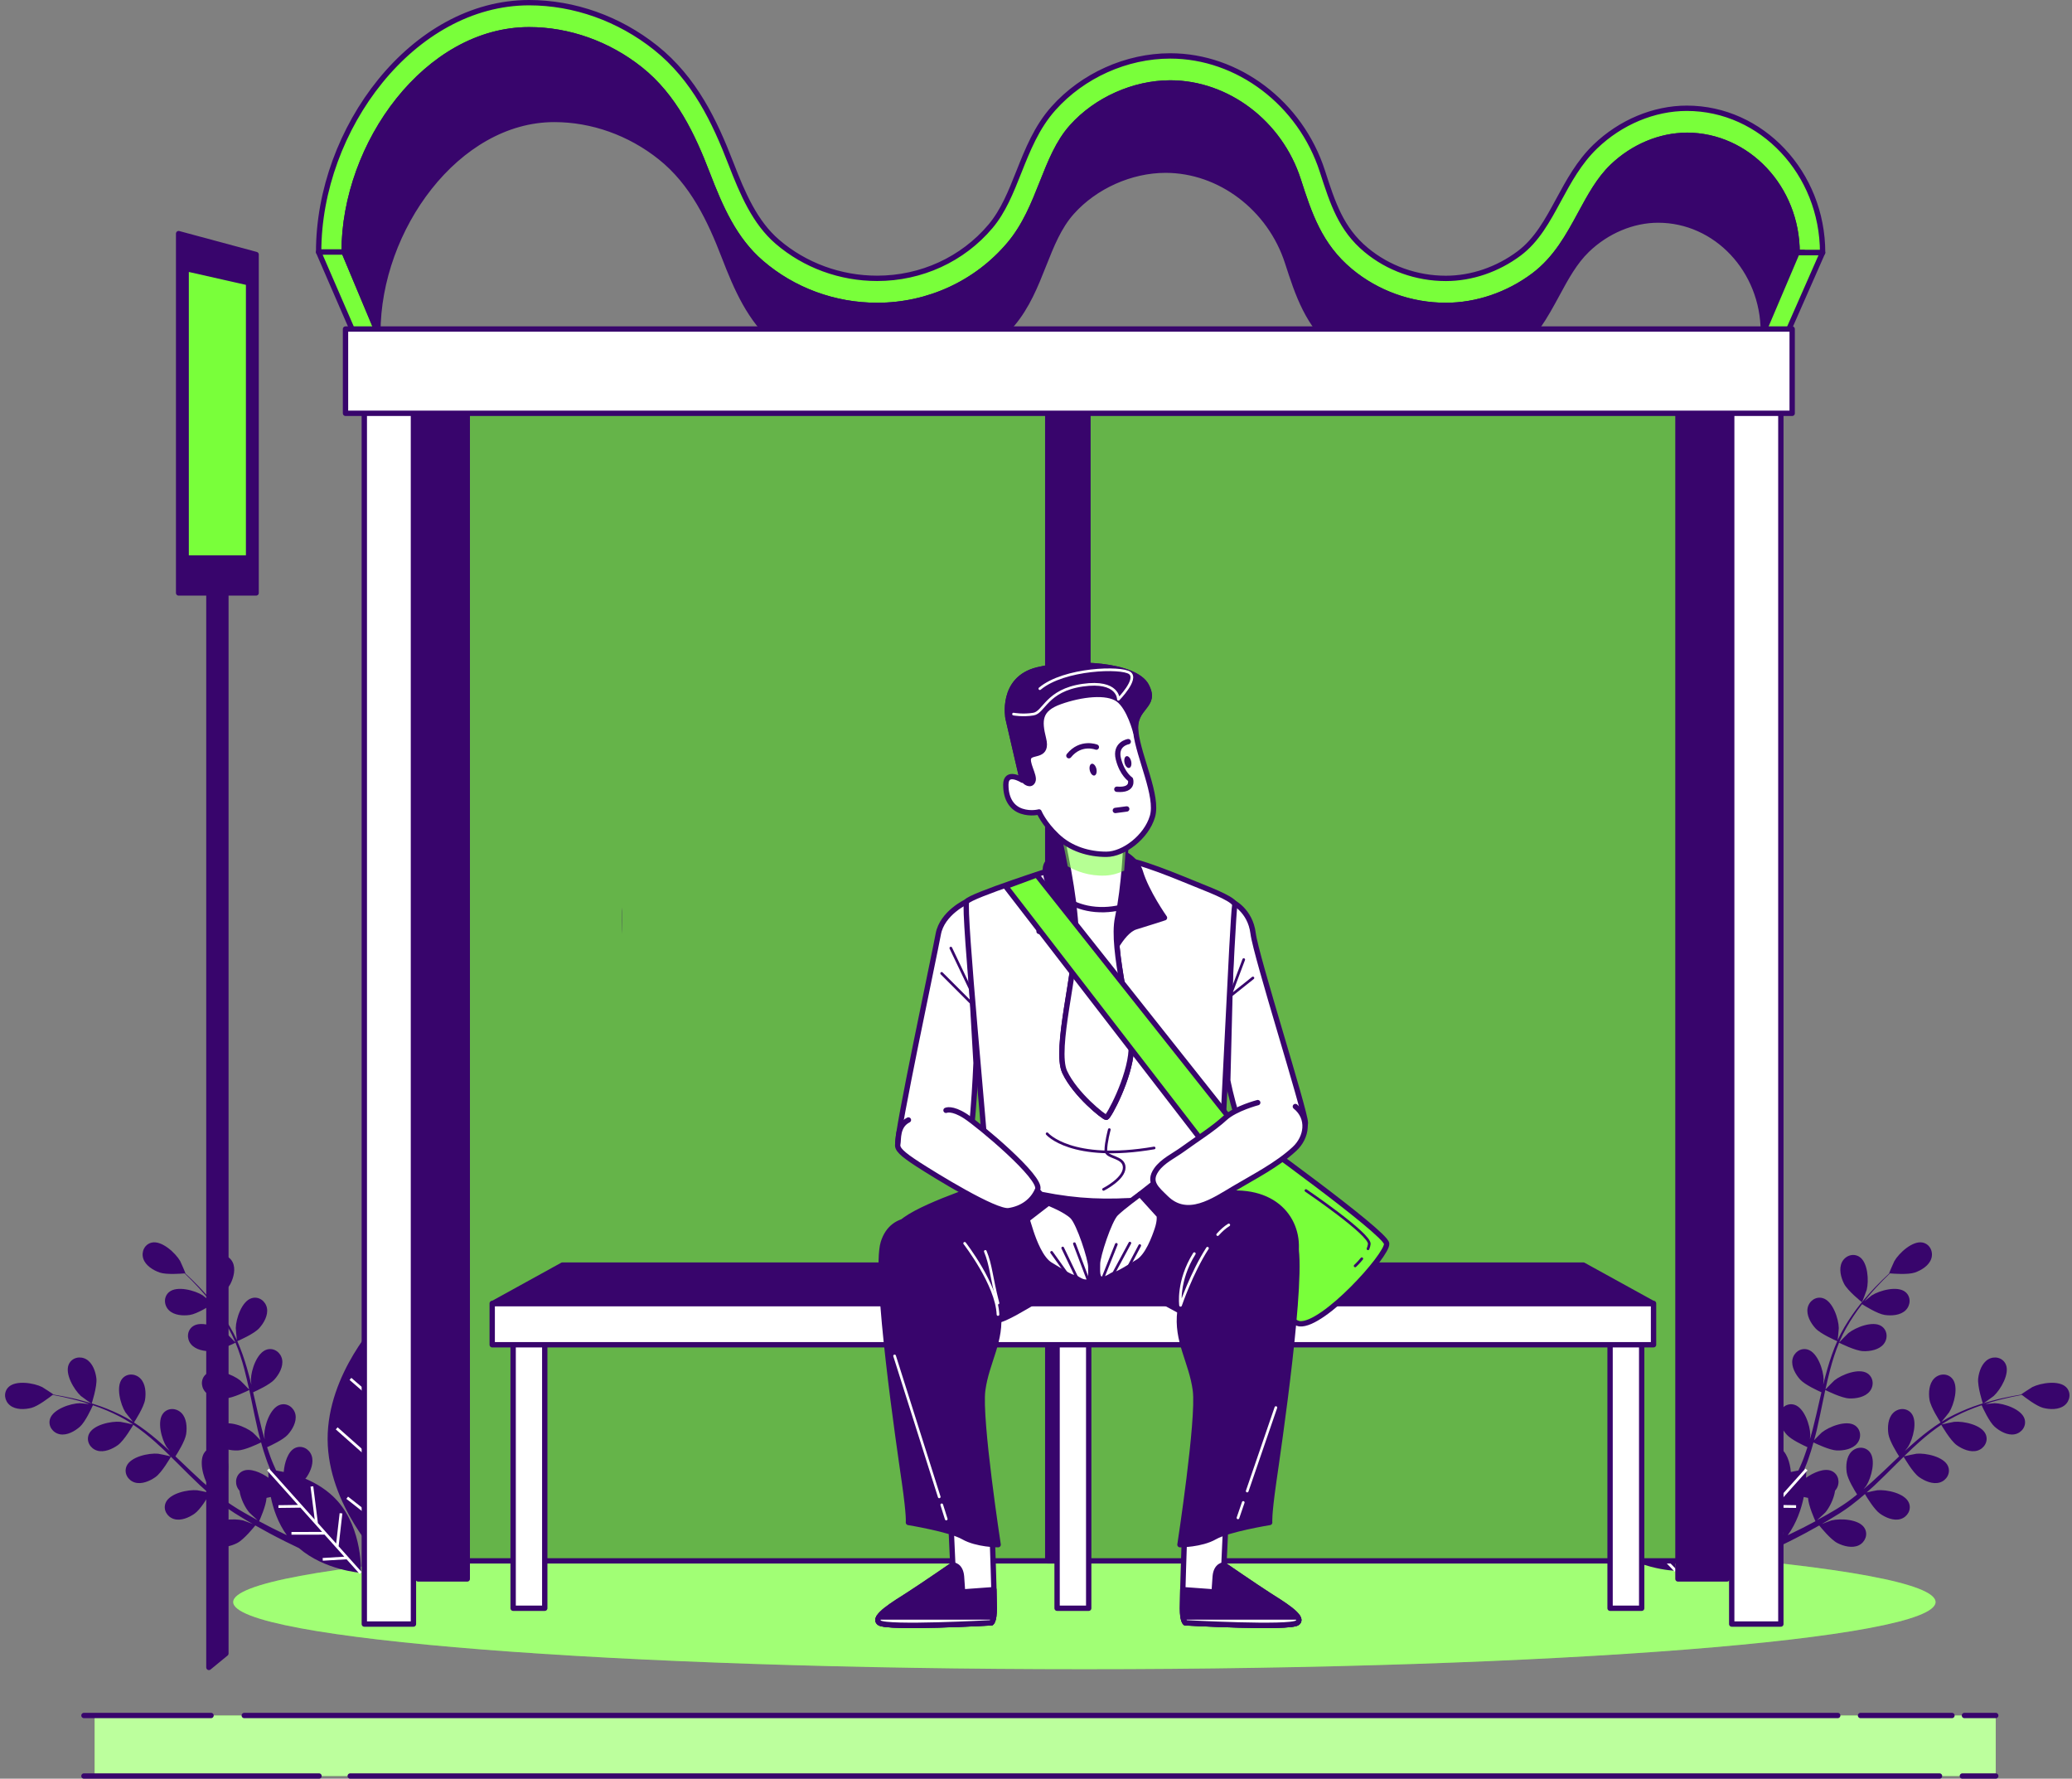 <svg width="388" height="333" viewBox="0 0 388 333" fill="none" xmlns="http://www.w3.org/2000/svg">
<rect x="0" y="0" width="388" height="333" fill="#808080" stroke="none"/>
<g clip-path="url(#clip0_711_1925)">
<path d="M203.06 312.5C291.089 312.5 362.45 306.872 362.45 299.93C362.45 292.988 291.089 287.36 203.06 287.36C115.032 287.36 43.67 292.988 43.67 299.93C43.67 306.872 115.032 312.5 203.06 312.5Z" fill="#79FF3A"/>
<path opacity="0.3" d="M203.06 312.5C291.089 312.5 362.45 306.872 362.45 299.93C362.45 292.988 291.089 287.36 203.06 287.36C115.032 287.36 43.67 292.988 43.67 299.93C43.67 306.872 115.032 312.5 203.06 312.5Z" fill="white"/>
<path d="M373.72 321.17H17.72V332.5H373.72V321.17Z" fill="#79FF3A"/>
<path opacity="0.5" d="M373.72 321.17H17.72V332.5H373.72V321.17Z" fill="white"/>
<path d="M39.82 243.79C39.82 243.79 42.49 241.68 43.17 240.33C43.75 239.18 44.17 237.55 43.57 236.32C42.98 235.12 41.51 234.54 40.32 235.28C38.68 236.3 38.5 239.79 38.92 241.47C38.96 241.61 39.78 243.82 39.81 243.79H39.82Z" fill="#38056C"/>
<path d="M15.14 261.35C15.25 261.45 17.15 262.83 17.16 262.8C17.16 262.8 18.22 259.57 18.05 258.06C17.9 256.78 17.35 255.19 16.17 254.49C15.02 253.81 13.47 254.14 12.89 255.41C12.08 257.17 13.86 260.17 15.13 261.34L15.14 261.35Z" fill="#38056C"/>
<path d="M71.07 246.98C71.07 246.98 61.3 257.07 61.35 269.46C61.4 281.85 71.26 291.85 71.26 291.85C71.26 291.85 81.03 281.76 80.98 269.37C80.93 256.98 71.07 246.98 71.07 246.98Z" fill="#38056C"/>
<path d="M57.14 276.88C57.28 276.73 57.4 276.58 57.49 276.44C58.2 275.36 58.81 273.79 58.35 272.5C57.9 271.24 56.51 270.5 55.25 271.09C53.92 271.72 53.27 273.84 53.13 275.58C52.6 275.46 52.12 275.37 51.71 275.3C51.54 274.91 51.36 274.51 51.18 274.11C50.99 273.7 50.85 273.28 50.68 272.86C50.45 272.24 50.24 271.59 50.02 270.94C50.79 270.59 53.04 269.54 53.88 268.61C54.75 267.65 55.58 266.19 55.33 264.85C55.08 263.54 53.81 262.59 52.47 262.99C50.61 263.54 49.52 266.86 49.49 268.59C49.49 268.65 49.52 269.01 49.56 269.45C49.37 268.81 49.18 268.17 49.02 267.52C48.54 265.66 48.11 263.76 47.68 261.85C47.59 261.45 47.49 261.06 47.4 260.66C48.05 260.37 50.5 259.25 51.38 258.28C52.25 257.32 53.08 255.86 52.83 254.52C52.58 253.21 51.31 252.26 49.97 252.66C48.11 253.21 47.02 256.53 46.99 258.26C46.99 258.32 47.03 258.76 47.07 259.25C46.82 258.22 46.55 257.19 46.26 256.18C45.75 254.41 45.15 252.7 44.44 251.09C44.67 250.99 47.57 249.74 48.54 248.66C49.41 247.7 50.24 246.24 49.99 244.9C49.74 243.59 48.47 242.64 47.13 243.04C45.27 243.59 44.18 246.91 44.15 248.64C44.15 248.76 44.29 250.34 44.36 250.91C44.36 250.89 44.34 250.87 44.34 250.85C43.58 249.16 42.64 247.65 41.68 246.25C40.73 244.86 39.71 243.63 38.74 242.52C37.78 241.41 36.83 240.45 35.98 239.61C35.52 239.16 35.09 238.76 34.68 238.38H34.72C34.76 238.38 33.82 236.22 33.74 236.09C32.87 234.59 30.32 232.22 28.43 232.63C27.07 232.93 26.41 234.37 26.83 235.64C27.25 236.94 28.69 237.82 29.91 238.24C31.16 238.67 33.89 238.46 34.57 238.4C34.98 238.8 35.42 239.22 35.9 239.71C36.73 240.57 37.65 241.54 38.59 242.67C38.84 242.97 39.1 243.3 39.35 243.62C38.81 243.17 38.06 242.57 37.98 242.52C36.52 241.59 33.16 240.66 31.67 241.89C30.6 242.78 30.68 244.36 31.63 245.3C32.6 246.26 34.28 246.37 35.56 246.18C36.89 245.98 39.27 244.5 39.79 244.16C40.34 244.87 40.89 245.62 41.42 246.43C42.33 247.82 43.23 249.35 43.95 251.02C43.99 251.11 44.02 251.21 44.06 251.31C43.83 251.04 42.47 249.67 42.37 249.59C41.02 248.51 37.78 247.21 36.17 248.27C35.01 249.04 34.91 250.62 35.76 251.65C36.62 252.71 38.28 253.01 39.57 252.96C41.06 252.91 43.99 251.43 44.1 251.37C44.75 252.94 45.29 254.61 45.75 256.33C46.08 257.58 46.37 258.86 46.65 260.14C46.34 259.8 45.08 258.52 44.98 258.44C43.63 257.36 40.39 256.06 38.78 257.12C37.62 257.89 37.52 259.47 38.37 260.5C39.23 261.56 40.89 261.86 42.18 261.81C43.63 261.76 46.44 260.35 46.68 260.23C46.8 260.81 46.93 261.4 47.05 261.98C47.45 263.89 47.83 265.81 48.27 267.7C48.42 268.35 48.6 268.99 48.77 269.63C48.3 269.13 47.42 268.25 47.33 268.18C45.98 267.1 42.74 265.8 41.13 266.86C39.97 267.63 39.87 269.21 40.72 270.24C41.58 271.3 43.24 271.6 44.53 271.55C45.83 271.5 48.22 270.37 48.89 270.05C49.18 271.11 49.5 272.16 49.86 273.17C50.02 273.6 50.16 274.06 50.35 274.47C50.44 274.69 50.53 274.9 50.62 275.12C50.38 275.09 50.25 275.08 50.25 275.08C50.25 275.08 50.22 275.68 50.28 276.67C48.86 275.66 46.81 274.78 45.47 275.4C44.2 275.98 43.87 277.53 44.55 278.68C44.64 278.83 44.74 278.96 44.85 279.09C45.06 280.62 45.94 282.32 46.69 283.18C46.76 283.26 47.73 284.16 48.23 284.6C47.74 284.34 47.26 284.07 46.76 283.79C46.03 283.39 45.28 282.94 44.55 282.51C44.18 282.27 43.8 282.03 43.42 281.79C43.03 281.55 42.69 281.28 42.32 281.03C41.78 280.64 41.25 280.22 40.72 279.79C41.17 279.08 42.47 276.96 42.66 275.72C42.85 274.44 42.75 272.76 41.79 271.79C40.86 270.83 39.28 270.74 38.38 271.81C37.14 273.29 38.06 276.66 38.98 278.12C39.01 278.17 39.24 278.46 39.51 278.8C39 278.37 38.49 277.94 37.99 277.49C36.57 276.21 35.16 274.85 33.74 273.5C33.44 273.22 33.15 272.94 32.85 272.66C33.24 272.06 34.66 269.78 34.86 268.48C35.05 267.2 34.95 265.52 33.99 264.55C33.06 263.59 31.48 263.5 30.58 264.57C29.34 266.05 30.26 269.42 31.18 270.88C31.21 270.93 31.48 271.28 31.79 271.66C31.01 270.94 30.22 270.23 29.42 269.55C28.02 268.36 26.57 267.26 25.09 266.31C25.23 266.1 26.95 263.46 27.17 262.02C27.36 260.74 27.26 259.06 26.3 258.09C25.37 257.13 23.79 257.04 22.89 258.11C21.65 259.59 22.57 262.96 23.49 264.42C23.56 264.52 24.55 265.76 24.92 266.19C24.9 266.18 24.89 266.16 24.87 266.15C23.3 265.16 21.68 264.42 20.12 263.78C18.56 263.15 17.03 262.68 15.61 262.29C14.19 261.89 12.88 261.62 11.71 261.39C11.08 261.27 10.49 261.17 9.95 261.08L9.98 261.05C10.01 261.03 8.03 259.75 7.9 259.68C6.35 258.91 2.91 258.34 1.56 259.72C0.59 260.72 0.83 262.28 1.88 263.11C2.95 263.96 4.63 263.9 5.88 263.58C7.16 263.25 9.32 261.57 9.86 261.15C10.42 261.25 11.02 261.37 11.69 261.51C12.85 261.77 14.16 262.07 15.56 262.49C15.93 262.6 16.33 262.74 16.72 262.86C16.02 262.79 15.07 262.7 14.97 262.7C13.24 262.73 9.92 263.81 9.36 265.66C8.96 266.99 9.9 268.27 11.21 268.52C12.55 268.78 14.02 267.95 14.98 267.09C15.98 266.19 17.15 263.64 17.4 263.08C18.25 263.37 19.12 263.69 20.01 264.07C21.54 264.73 23.14 265.51 24.65 266.51C24.73 266.57 24.81 266.63 24.9 266.69C24.56 266.59 22.67 266.2 22.54 266.19C20.82 266.03 17.4 266.74 16.64 268.52C16.09 269.8 16.89 271.17 18.16 271.57C19.46 271.98 21.01 271.31 22.06 270.56C23.27 269.69 24.9 266.85 24.96 266.74C26.37 267.7 27.74 268.78 29.08 269.97C30.05 270.83 30.99 271.73 31.93 272.65C31.49 272.53 29.73 272.17 29.6 272.16C27.88 272 24.46 272.71 23.7 274.49C23.15 275.77 23.95 277.14 25.22 277.54C26.52 277.95 28.07 277.28 29.12 276.53C30.3 275.69 31.87 272.96 32 272.73C32.43 273.15 32.85 273.56 33.28 273.99C34.66 275.37 36.05 276.76 37.45 278.08C37.94 278.54 38.43 278.98 38.93 279.41C38.26 279.26 37.04 279 36.93 279C35.21 278.84 31.79 279.55 31.03 281.33C30.48 282.61 31.28 283.98 32.55 284.38C33.85 284.79 35.4 284.12 36.45 283.37C37.51 282.62 38.88 280.36 39.25 279.71C40.08 280.43 40.92 281.13 41.78 281.78C42.16 282.05 42.52 282.35 42.9 282.59C43.27 282.84 43.64 283.09 44.01 283.33C44.79 283.81 45.51 284.26 46.24 284.69C46.61 284.91 46.96 285.11 47.33 285.32C46.68 285.06 45.63 284.68 45.53 284.65C43.85 284.23 40.37 284.41 39.35 286.05C38.61 287.23 39.19 288.71 40.39 289.3C41.62 289.9 43.25 289.48 44.4 288.89C45.67 288.25 47.58 285.88 47.81 285.59C48.7 286.1 49.57 286.58 50.39 287.02C52.58 288.19 54.5 289.13 55.98 289.83C60.81 294 67.6 294.46 67.6 294.46C67.6 294.46 67.96 286.32 63.17 280.97C61.43 279.03 59.26 277.72 57.19 276.84L57.14 276.88ZM48.52 284.81C48.67 284.48 49.83 281.89 49.91 280.43C50.18 280.38 50.45 280.32 50.71 280.26C51.17 282.5 52.05 285.12 53.71 287.42C52.83 287 51.88 286.54 50.87 286.03C50.12 285.65 49.33 285.24 48.52 284.8V284.81Z" fill="#38056C"/>
<path d="M92.74 275.33C92.74 275.33 84.6 275.58 79.62 280.76C74.64 285.94 74.7 294.08 74.7 294.08C74.7 294.08 82.84 293.83 87.82 288.65C92.8 283.47 92.74 275.33 92.74 275.33Z" fill="#38056C"/>
<path d="M71.48 280.57L79.47 273.38L79.13 273L71.47 279.88L71.43 270.46L71.47 270.49L78.23 260.6L77.81 260.31L71.43 269.65L71.33 246.98H70.82L70.88 262.37L65.79 257.96L65.46 258.35L70.89 263.05L70.93 274.05L63.22 267.22L62.88 267.61L70.94 274.74L70.98 284.75L65.18 280.2L64.86 280.61L70.98 285.41L71.01 291.86L71.52 291.85L71.47 280.57H71.48Z" fill="white"/>
<path d="M64.11 283.34L63.6 283.29L62.95 288.98L59.52 285.14H59.53L58.66 278.25L58.15 278.32L58.93 284.48L50.39 274.94L50.01 275.28L55.8 281.75L52.14 281.8V282.31L56.26 282.26L60.32 286.8L54.58 286.81V287.32L60.77 287.31L64.47 291.44L60.42 291.68L60.45 292.19L64.9 291.93L67.36 294.67L67.74 294.33L63.41 289.49L64.11 283.34Z" fill="white"/>
<path d="M83.43 285.37L90.23 283.99L90.13 283.49L84.04 284.73L92.92 275.5L92.55 275.15L86.53 281.41L86.21 277.75L85.7 277.8L86.06 281.9L81.83 286.28L81.4 280.57L80.89 280.61L81.36 286.78L77.52 290.77L76.97 286.75L76.47 286.82L77.06 291.24L74.51 293.89L74.88 294.25L79.38 289.57L85.56 289.81L85.58 289.3L79.86 289.08L83.43 285.37Z" fill="white"/>
<path d="M348.66 243.79C348.66 243.79 345.99 241.68 345.31 240.33C344.73 239.18 344.31 237.55 344.91 236.32C345.5 235.12 346.97 234.54 348.16 235.28C349.8 236.3 349.98 239.79 349.56 241.47C349.52 241.61 348.7 243.82 348.67 243.79H348.66Z" fill="#38056C"/>
<path d="M373.34 261.35C373.23 261.45 371.33 262.83 371.32 262.8C371.32 262.8 370.26 259.57 370.43 258.06C370.58 256.78 371.13 255.19 372.31 254.49C373.46 253.81 375.01 254.14 375.59 255.41C376.4 257.17 374.62 260.17 373.35 261.34L373.34 261.35Z" fill="#38056C"/>
<path d="M317.41 246.98C317.41 246.98 327.18 257.07 327.13 269.46C327.08 281.85 317.22 291.85 317.22 291.85C317.22 291.85 307.45 281.76 307.5 269.37C307.55 256.98 317.41 246.98 317.41 246.98Z" fill="#38056C"/>
<path d="M331.34 276.88C331.2 276.73 331.08 276.58 330.99 276.44C330.28 275.36 329.67 273.79 330.13 272.5C330.58 271.24 331.97 270.5 333.23 271.09C334.56 271.72 335.21 273.84 335.35 275.58C335.88 275.46 336.36 275.37 336.77 275.3C336.94 274.91 337.12 274.51 337.3 274.11C337.49 273.7 337.63 273.28 337.8 272.86C338.03 272.24 338.24 271.59 338.46 270.94C337.69 270.59 335.44 269.54 334.6 268.61C333.73 267.65 332.9 266.19 333.15 264.85C333.4 263.54 334.67 262.59 336.01 262.99C337.87 263.54 338.96 266.86 338.99 268.59C338.99 268.65 338.96 269.01 338.92 269.45C339.11 268.81 339.3 268.17 339.46 267.52C339.94 265.66 340.37 263.76 340.8 261.85C340.89 261.45 340.99 261.06 341.08 260.66C340.43 260.37 337.98 259.25 337.1 258.28C336.23 257.32 335.4 255.86 335.65 254.52C335.9 253.21 337.17 252.26 338.51 252.66C340.37 253.21 341.46 256.53 341.49 258.26C341.49 258.32 341.45 258.76 341.41 259.25C341.66 258.22 341.93 257.19 342.22 256.18C342.73 254.41 343.33 252.7 344.04 251.09C343.81 250.99 340.91 249.74 339.94 248.66C339.07 247.7 338.24 246.24 338.49 244.9C338.74 243.59 340.01 242.64 341.35 243.04C343.21 243.59 344.3 246.91 344.33 248.64C344.33 248.76 344.19 250.34 344.12 250.91C344.12 250.89 344.14 250.87 344.14 250.85C344.9 249.16 345.84 247.65 346.8 246.25C347.75 244.86 348.77 243.63 349.74 242.52C350.7 241.41 351.65 240.45 352.5 239.61C352.96 239.16 353.39 238.76 353.8 238.38H353.76C353.72 238.38 354.66 236.22 354.74 236.09C355.61 234.59 358.16 232.22 360.05 232.63C361.41 232.93 362.07 234.37 361.65 235.64C361.23 236.94 359.79 237.82 358.57 238.24C357.32 238.67 354.59 238.46 353.91 238.4C353.5 238.8 353.06 239.22 352.58 239.71C351.75 240.57 350.83 241.54 349.89 242.67C349.64 242.97 349.38 243.3 349.13 243.62C349.67 243.17 350.42 242.57 350.5 242.52C351.96 241.59 355.32 240.66 356.81 241.89C357.88 242.78 357.8 244.36 356.85 245.3C355.88 246.26 354.2 246.37 352.92 246.18C351.59 245.98 349.21 244.5 348.69 244.16C348.14 244.87 347.59 245.62 347.06 246.43C346.15 247.82 345.25 249.35 344.53 251.02C344.49 251.11 344.46 251.21 344.42 251.31C344.65 251.04 346.01 249.67 346.11 249.59C347.46 248.51 350.7 247.21 352.31 248.27C353.47 249.04 353.57 250.62 352.72 251.65C351.86 252.71 350.2 253.01 348.91 252.96C347.42 252.91 344.49 251.43 344.38 251.37C343.73 252.94 343.19 254.61 342.73 256.33C342.4 257.58 342.11 258.86 341.83 260.14C342.14 259.8 343.4 258.52 343.5 258.44C344.85 257.36 348.09 256.06 349.7 257.12C350.86 257.89 350.96 259.47 350.11 260.5C349.25 261.56 347.59 261.86 346.3 261.81C344.85 261.76 342.04 260.35 341.8 260.23C341.68 260.81 341.55 261.4 341.43 261.98C341.03 263.89 340.65 265.81 340.21 267.7C340.06 268.35 339.88 268.99 339.71 269.63C340.18 269.13 341.06 268.25 341.15 268.18C342.5 267.1 345.74 265.8 347.35 266.86C348.51 267.63 348.61 269.21 347.76 270.24C346.9 271.3 345.24 271.6 343.95 271.55C342.65 271.5 340.26 270.37 339.59 270.05C339.3 271.11 338.98 272.16 338.62 273.17C338.46 273.6 338.32 274.06 338.13 274.47C338.04 274.69 337.95 274.9 337.86 275.12C338.1 275.09 338.23 275.08 338.23 275.08C338.23 275.08 338.26 275.68 338.2 276.67C339.62 275.66 341.67 274.78 343.01 275.4C344.28 275.98 344.61 277.53 343.93 278.68C343.84 278.83 343.74 278.96 343.63 279.09C343.42 280.62 342.54 282.32 341.79 283.18C341.72 283.26 340.75 284.16 340.25 284.6C340.74 284.34 341.22 284.07 341.72 283.79C342.45 283.39 343.2 282.94 343.93 282.51C344.3 282.27 344.68 282.03 345.06 281.79C345.45 281.55 345.79 281.28 346.16 281.03C346.7 280.64 347.23 280.22 347.76 279.79C347.31 279.08 346.01 276.96 345.82 275.72C345.63 274.44 345.73 272.76 346.69 271.79C347.62 270.83 349.2 270.74 350.1 271.81C351.34 273.29 350.42 276.66 349.5 278.12C349.47 278.17 349.24 278.46 348.97 278.8C349.48 278.37 349.99 277.94 350.49 277.49C351.91 276.21 353.32 274.85 354.74 273.5C355.03 273.22 355.33 272.94 355.63 272.66C355.24 272.06 353.82 269.78 353.62 268.48C353.43 267.2 353.53 265.52 354.49 264.55C355.42 263.59 357 263.5 357.9 264.57C359.14 266.05 358.22 269.42 357.3 270.88C357.27 270.93 357 271.28 356.69 271.66C357.47 270.94 358.26 270.23 359.06 269.55C360.46 268.36 361.91 267.26 363.39 266.31C363.25 266.1 361.53 263.46 361.31 262.02C361.12 260.74 361.22 259.06 362.18 258.09C363.11 257.13 364.69 257.04 365.59 258.11C366.83 259.59 365.91 262.96 364.99 264.42C364.92 264.52 363.93 265.76 363.56 266.19C363.58 266.18 363.59 266.16 363.61 266.15C365.18 265.16 366.8 264.42 368.36 263.78C369.92 263.15 371.45 262.68 372.87 262.29C374.29 261.89 375.6 261.62 376.77 261.39C377.4 261.27 377.99 261.17 378.53 261.08L378.5 261.05C378.47 261.03 380.45 259.75 380.58 259.68C382.13 258.91 385.57 258.34 386.92 259.72C387.89 260.72 387.65 262.28 386.6 263.11C385.53 263.96 383.85 263.9 382.6 263.58C381.32 263.25 379.16 261.57 378.62 261.15C378.06 261.25 377.46 261.37 376.79 261.51C375.63 261.77 374.32 262.07 372.92 262.49C372.55 262.6 372.15 262.74 371.76 262.86C372.46 262.79 373.41 262.7 373.51 262.7C375.24 262.73 378.56 263.81 379.12 265.66C379.52 266.99 378.58 268.27 377.27 268.52C375.93 268.78 374.46 267.95 373.5 267.09C372.5 266.19 371.33 263.64 371.08 263.08C370.23 263.37 369.36 263.69 368.47 264.07C366.94 264.73 365.34 265.51 363.83 266.51C363.75 266.57 363.67 266.63 363.58 266.69C363.92 266.59 365.81 266.2 365.94 266.19C367.66 266.03 371.08 266.74 371.84 268.52C372.39 269.8 371.59 271.17 370.32 271.57C369.02 271.98 367.47 271.31 366.42 270.56C365.21 269.69 363.58 266.85 363.52 266.74C362.11 267.7 360.74 268.78 359.4 269.97C358.43 270.83 357.49 271.73 356.55 272.65C356.99 272.53 358.75 272.17 358.88 272.16C360.6 272 364.02 272.71 364.78 274.49C365.33 275.77 364.53 277.14 363.26 277.54C361.96 277.95 360.41 277.28 359.36 276.53C358.18 275.69 356.61 272.96 356.48 272.73C356.05 273.15 355.63 273.56 355.2 273.99C353.82 275.37 352.43 276.76 351.03 278.08C350.54 278.54 350.05 278.98 349.55 279.41C350.22 279.26 351.44 279 351.55 279C353.27 278.84 356.69 279.55 357.45 281.33C358 282.61 357.2 283.98 355.93 284.38C354.63 284.79 353.08 284.12 352.03 283.37C350.98 282.62 349.6 280.36 349.23 279.71C348.4 280.43 347.56 281.13 346.7 281.78C346.32 282.05 345.96 282.35 345.58 282.59C345.21 282.84 344.84 283.09 344.47 283.33C343.69 283.81 342.97 284.26 342.24 284.69C341.87 284.91 341.52 285.11 341.15 285.32C341.8 285.06 342.85 284.68 342.95 284.65C344.63 284.23 348.11 284.41 349.13 286.05C349.87 287.23 349.29 288.71 348.09 289.3C346.86 289.9 345.23 289.48 344.08 288.89C342.81 288.25 340.9 285.88 340.67 285.59C339.78 286.1 338.91 286.58 338.09 287.02C335.9 288.19 333.98 289.13 332.5 289.83C327.67 294 320.88 294.46 320.88 294.46C320.88 294.46 320.52 286.32 325.31 280.97C327.05 279.03 329.22 277.72 331.29 276.84L331.34 276.88ZM339.96 284.81C339.81 284.48 338.65 281.89 338.57 280.43C338.3 280.38 338.03 280.32 337.77 280.26C337.31 282.5 336.43 285.12 334.77 287.42C335.65 287 336.6 286.54 337.61 286.03C338.36 285.65 339.15 285.24 339.96 284.8V284.81Z" fill="#38056C"/>
<path d="M295.74 275.33C295.74 275.33 303.88 275.58 308.86 280.76C313.84 285.94 313.78 294.08 313.78 294.08C313.78 294.08 305.64 293.83 300.66 288.65C295.68 283.47 295.74 275.33 295.74 275.33Z" fill="#38056C"/>
<path d="M317 280.57L309.01 273.38L309.35 273L317.01 279.88L317.05 270.46L317.01 270.49L310.24 260.6L310.67 260.31L317.05 269.65L317.15 246.98H317.66L317.6 262.37L322.69 257.96L323.02 258.35L317.59 263.05L317.54 274.05L325.26 267.22L325.6 267.61L317.54 274.74L317.5 284.75L323.3 280.2L323.61 280.61L317.5 285.41L317.47 291.86L316.96 291.85L317 280.57Z" fill="white"/>
<path d="M324.37 283.34L324.88 283.29L325.52 288.98L328.96 285.14H328.95L329.82 278.25L330.33 278.32L329.55 284.48L338.08 274.94L338.47 275.28L332.68 281.75L336.34 281.8L336.33 282.31L332.22 282.26L328.16 286.8L333.89 286.81V287.32L327.7 287.31L324.01 291.44L328.06 291.68L328.02 292.19L323.58 291.93L321.12 294.67L320.74 294.33L325.07 289.49L324.37 283.34Z" fill="white"/>
<path d="M305.05 285.37L298.24 283.99L298.35 283.49L304.43 284.73L295.56 275.5L295.93 275.15L301.95 281.41L302.27 277.75L302.78 277.8L302.42 281.9L306.64 286.28L307.08 280.57L307.59 280.61L307.12 286.78L310.96 290.77L311.5 286.75L312.01 286.82L311.41 291.24L313.97 293.89L313.6 294.25L309.1 289.57L302.92 289.81L302.9 289.3L308.62 289.08L305.05 285.37Z" fill="white"/>
<path d="M270.74 57.18C264.19 57.18 257.85 54.9 252.87 50.77C247.06 45.95 245.14 39.98 243.1 33.66C239.65 22.99 229.8 15.53 219.13 15.53C212.31 15.53 205.26 18.69 200.72 23.77C198.16 26.63 196.71 30.3 195.17 34.18C193.59 38.16 191.96 42.27 189.01 45.76C182.88 53.02 173.86 57.18 164.25 57.18C156.25 57.18 148.55 54.35 142.57 49.21C137.48 44.84 134.88 38.82 132.45 32.51C129.7 25.36 126.27 18.05 119.9 12.98C113.89 8.2 106.5 5.57 99.08 5.57C79.98 5.57 64.44 26.88 64.44 47.18H59.67C59.66 24.08 77.34 0.5 99.08 0.5C107.52 0.5 115.93 3.49 122.76 8.93C130.06 14.74 133.85 22.78 136.87 30.6C139.06 36.27 141.37 41.66 145.58 45.27C150.72 49.68 157.35 52.11 164.26 52.11C172.52 52.11 180.25 48.56 185.47 42.38C187.88 39.52 189.29 35.97 190.78 32.22C192.42 28.09 194.11 23.83 197.27 20.29C202.76 14.14 210.94 10.47 219.14 10.47C231.81 10.47 243.52 19.33 247.62 32.03C249.58 38.1 251.13 42.89 255.82 46.79C259.96 50.23 265.26 52.12 270.75 52.12C275.56 52.12 280.43 50.46 284.46 47.45C287.78 44.97 289.77 41.3 291.87 37.42C293.75 33.95 295.7 30.36 298.72 27.45C303.45 22.89 309.71 20.27 315.87 20.27C329.89 20.27 341.3 32.4 341.3 47.3H336.53C336.53 35.19 327.26 25.34 315.87 25.34C310.88 25.34 305.79 27.48 301.92 31.2C299.46 33.57 297.78 36.66 296 39.94C293.73 44.13 291.38 48.46 287.2 51.59C282.38 55.2 276.53 57.18 270.75 57.18H270.74Z" fill="#79FF3A" stroke="#38056C" stroke-linecap="round" stroke-linejoin="round"/>
<path d="M64.43 47.19L70.75 62.27H66.2L59.66 47.19H64.43Z" fill="#79FF3A" stroke="#38056C" stroke-linecap="round" stroke-linejoin="round"/>
<path d="M315.86 25.34C310.87 25.34 305.78 27.48 301.91 31.2C299.45 33.57 297.77 36.66 295.99 39.94C293.72 44.13 291.37 48.46 287.19 51.59C282.37 55.2 276.52 57.18 270.74 57.18C264.19 57.18 257.85 54.9 252.87 50.77C247.06 45.95 245.14 39.98 243.1 33.66C239.65 22.99 229.8 15.53 219.13 15.53C212.31 15.53 205.26 18.69 200.72 23.77C198.16 26.63 196.71 30.3 195.17 34.18C193.59 38.16 191.96 42.27 189.01 45.76C182.88 53.02 173.86 57.18 164.25 57.18C156.25 57.18 148.55 54.35 142.57 49.21C137.48 44.84 134.88 38.82 132.45 32.51C129.7 25.36 126.27 18.05 119.9 12.98C113.89 8.2 106.5 5.57 99.08 5.57C79.98 5.57 64.44 26.88 64.44 47.18L70.76 62.26C70.76 42.9 85.58 22.36 103.8 22.36C110.88 22.36 117.93 24.87 123.65 29.43C129.73 34.27 132.99 41.24 135.62 48.05C137.94 54.06 140.42 59.8 145.27 63.97C150.98 68.87 158.32 71.57 165.94 71.57C175.1 71.57 183.71 67.6 189.55 60.68C192.36 57.35 193.92 53.43 195.42 49.64C196.89 45.94 198.27 42.45 200.71 39.72C205.04 34.87 211.77 31.86 218.26 31.86C228.43 31.86 237.83 38.97 241.11 49.15C243.06 55.17 244.89 60.87 250.43 65.46C255.18 69.4 261.23 71.57 267.47 71.57C272.99 71.57 278.56 69.68 283.16 66.24C287.15 63.26 289.39 59.13 291.56 55.13C293.25 52 294.86 49.05 297.2 46.79C300.89 43.24 305.74 41.2 310.5 41.2C321.36 41.2 330.2 50.59 330.2 62.14L337.78 47.28H336.51C336.51 35.17 327.24 25.32 315.85 25.32L315.86 25.34Z" fill="#38056C" stroke="#38056C" stroke-linecap="round" stroke-linejoin="round"/>
<path d="M334.75 62.16L341.29 47.3H336.52L330.2 62.16H334.75Z" fill="#79FF3A" stroke="#38056C" stroke-linecap="round" stroke-linejoin="round"/>
<path d="M321.63 63.14H78.3V292.22H321.63V63.14Z" fill="#79FF3A" stroke="#38056C" stroke-linecap="round" stroke-linejoin="round"/>
<path opacity="0.3" d="M321.63 63.14H78.3V292.22H321.63V63.14Z" fill="#38056C"/>
<path d="M203.73 63.14H196.2V292.22H203.73V63.14Z" fill="#38056C" stroke="#38056C" stroke-linecap="round" stroke-linejoin="round"/>
<path d="M102.01 246.99H96.09V301.09H102.01V246.99Z" fill="white" stroke="#38056C" stroke-linecap="round" stroke-linejoin="round"/>
<path d="M203.87 246.99H197.95V301.09H203.87V246.99Z" fill="white" stroke="#38056C" stroke-linecap="round" stroke-linejoin="round"/>
<path d="M307.42 246.99H301.5V301.09H307.42V246.99Z" fill="white" stroke="#38056C" stroke-linecap="round" stroke-linejoin="round"/>
<path d="M309.64 244.03H92.17V251.76H309.64V244.03Z" fill="white" stroke="#38056C" stroke-linecap="round" stroke-linejoin="round"/>
<path d="M309.53 244.03H92.29L105.32 236.85H296.5L309.53 244.03Z" fill="#38056C" stroke="#38056C" stroke-linecap="round" stroke-linejoin="round"/>
<path d="M87.5 66.52H78.3V295.6H87.5V66.52Z" fill="#38056C" stroke="#38056C" stroke-linecap="round" stroke-linejoin="round"/>
<path d="M77.42 66.52H68.22V304.05H77.42V66.52Z" fill="white" stroke="#38056C" stroke-linecap="round" stroke-linejoin="round"/>
<path d="M333.48 66.52H324.28V304.05H333.48V66.52Z" fill="white" stroke="#38056C" stroke-linecap="round" stroke-linejoin="round"/>
<path d="M367.86 321.17H373.72" stroke="#38056C" stroke-linecap="round" stroke-linejoin="round"/>
<path d="M348.4 321.17H365.52" stroke="#38056C" stroke-linecap="round" stroke-linejoin="round"/>
<path d="M45.74 321.17H344.13" stroke="#38056C" stroke-linecap="round" stroke-linejoin="round"/>
<path d="M15.72 321.17H39.52" stroke="#38056C" stroke-linecap="round" stroke-linejoin="round"/>
<path d="M367.47 332.5H373.72" stroke="#38056C" stroke-linecap="round" stroke-linejoin="round"/>
<path d="M65.58 332.5H363.19" stroke="#38056C" stroke-linecap="round" stroke-linejoin="round"/>
<path d="M15.72 332.5H59.74" stroke="#38056C" stroke-linecap="round" stroke-linejoin="round"/>
<path d="M323.41 66.52H314.21V295.6H323.41V66.52Z" fill="#38056C" stroke="#38056C" stroke-linecap="round" stroke-linejoin="round"/>
<path d="M335.6 61.6H64.7V77.38H335.6V61.6Z" fill="white" stroke="#38056C" stroke-linecap="round" stroke-linejoin="round"/>
<path d="M42.3 309.56L39.12 312.17V99.62H42.3V309.56Z" fill="#38056C" stroke="#38056C" stroke-linecap="round" stroke-linejoin="round"/>
<path d="M47.96 111.01H33.45V43.74L47.96 47.65V111.01Z" fill="#38056C" stroke="#38056C" stroke-linecap="round" stroke-linejoin="round"/>
<path d="M46.55 104.46H34.86V50.29L46.55 52.93V104.46Z" fill="#79FF3A" stroke="#38056C" stroke-linecap="round" stroke-linejoin="round"/>
<path d="M116.47 174.86C116.47 174.86 116.51 169.86 116.47 169.86C116.43 169.86 116.43 174.86 116.47 174.86Z" fill="#38056C"/>
<path d="M230.75 168.85C230.75 168.85 234.11 170.39 234.65 174.72C235.19 179.06 244.44 208.03 244.44 210.2C244.44 212.37 240.03 215.65 236.23 215.65C232.43 215.65 229.91 202.28 229.91 202.28L230.75 168.85Z" fill="white" stroke="#38056C" stroke-linecap="round" stroke-linejoin="round"/>
<path d="M232.9 179.65L230.31 186.53L234.62 183.09" stroke="#38056C" stroke-width="0.5" stroke-linecap="round" stroke-linejoin="round"/>
<path d="M181.02 168.8C181.02 168.8 176.42 170.91 175.7 174.88C174.98 178.86 167.77 212.56 168.13 214.19C168.49 215.82 178.79 218.53 180.42 217.8C182.05 217.08 182.77 199.01 182.77 199.01L181.03 168.79L181.02 168.8Z" fill="white" stroke="#38056C" stroke-linecap="round" stroke-linejoin="round"/>
<path d="M182.36 186.53L178.05 177.5" stroke="#38056C" stroke-width="0.5" stroke-linecap="round" stroke-linejoin="round"/>
<path d="M181.71 187.61L176.33 182.23" stroke="#38056C" stroke-width="0.5" stroke-linecap="round" stroke-linejoin="round"/>
<path d="M197.54 162.62C197.54 162.62 181.72 167.67 181.01 168.8C180.3 169.93 184.66 214.83 184.66 217.66C184.66 220.49 185.79 222.75 190.04 224.03C194.28 225.3 213.67 225.02 218.34 224.6C223.01 224.18 228.1 220.92 228.53 217.95C228.95 214.98 230.8 171.56 231.22 169.48C231.4 168.57 227.76 167.07 224.02 165.58C220.79 164.29 212.96 160.93 209.99 160.93C207.02 160.93 203.06 160.08 197.54 162.63V162.62Z" fill="white" stroke="#38056C" stroke-linecap="round" stroke-linejoin="round"/>
<path d="M207.73 211.48C207.73 211.48 207.08 213.85 207.08 215.35C207.08 216.85 210.52 216.43 210.52 218.58C210.52 220.73 206.65 222.67 206.65 222.67" stroke="#38056C" stroke-width="0.5" stroke-linecap="round" stroke-linejoin="round"/>
<path d="M196.08 212.26C196.08 212.26 200.58 217.58 216.12 214.92" stroke="#38056C" stroke-width="0.5" stroke-linecap="round" stroke-linejoin="round"/>
<path d="M200.37 159.37C200.37 159.37 196.69 160.36 195.98 161.78C195.27 163.19 196.4 165.18 196.55 166.73C196.69 168.29 194.57 174.37 194.57 174.37C194.57 174.37 198.81 174.23 199.52 174.79C200.23 175.36 207.44 180.31 207.44 180.31C207.44 180.31 209.85 174.37 212.68 173.52C215.51 172.67 218.06 171.82 218.06 171.82C218.06 171.82 214.66 167.01 213.53 163.19C212.4 159.37 205.18 156.68 200.37 159.37Z" fill="#38056C" stroke="#38056C" stroke-linecap="round" stroke-linejoin="round"/>
<path d="M198.82 156.68C198.82 156.68 201.37 167.86 201.51 174.65C201.65 181.44 197.41 196.44 199.39 200.69C201.37 204.93 206.75 209.18 207.17 209.18C207.59 209.18 211.56 201.82 211.84 196.59C212.12 191.35 208.02 177.77 209.29 171.83C210.56 165.89 210.85 157.68 210.85 157.68L198.82 156.69V156.68Z" fill="white" stroke="#38056C" stroke-linecap="round" stroke-linejoin="round"/>
<g style="mix-blend-mode:multiply" opacity="0.54">
<path d="M198.82 156.68C198.82 156.68 199.35 159.01 199.94 162.19C201.45 163.06 203.9 164.06 207 163.92C208.29 163.86 209.46 163.5 210.51 163C210.77 159.97 210.85 157.68 210.85 157.68L198.82 156.69V156.68Z" fill="#79FF3A"/>
</g>
<path d="M207.16 209.18C207.58 209.18 211.55 201.82 211.83 196.59C212.11 191.35 208.01 177.77 209.28 171.83C209.41 171.22 209.53 170.59 209.64 169.94C208.76 170.14 207.81 170.27 206.78 170.3C204.45 170.36 202.56 169.88 201.04 169.2C201.28 171.13 201.46 173.02 201.49 174.66C201.63 181.45 197.39 196.45 199.37 200.7C201.35 204.94 206.73 209.19 207.15 209.19L207.16 209.18Z" fill="white" stroke="#38056C" stroke-linecap="round" stroke-linejoin="round"/>
<path d="M233.24 211.91C233.24 211.91 259.44 230.72 259.66 232.83C259.87 234.94 247.83 248.26 243.39 247.83C238.95 247.41 223.74 221.2 223.74 221.2L233.25 211.9L233.24 211.91Z" fill="#79FF3A" stroke="#38056C" stroke-linecap="round" stroke-linejoin="round"/>
<path d="M188.33 165.95L229.73 219.62L232.81 212.57L194.13 163.8L188.33 165.95Z" fill="#79FF3A" stroke="#38056C" stroke-linecap="round" stroke-linejoin="round"/>
<path d="M178.06 285.03L178.42 292.98C178.42 292.98 172.64 296.96 170.11 298.58C167.58 300.21 163.24 302.74 164.69 303.82C166.14 304.9 185.65 303.82 185.65 303.82C185.65 303.82 186.19 303.46 186.19 301.11C186.19 298.76 185.83 288.28 185.83 288.28L178.06 285.03Z" fill="white" stroke="#38056C" stroke-linecap="round" stroke-linejoin="round"/>
<path d="M186.19 301.11C186.19 300.45 186.16 299.14 186.12 297.61L180.23 298.04C180.23 298.04 180.23 297.32 180.05 295.15C179.87 292.98 178.42 292.98 178.42 292.98C178.42 292.98 172.64 296.96 170.11 298.58C167.58 300.21 163.24 302.74 164.69 303.82C166.14 304.9 185.65 303.82 185.65 303.82C185.65 303.82 186.19 303.46 186.19 301.11Z" fill="#38056C" stroke="#38056C" stroke-linecap="round" stroke-linejoin="round"/>
<path d="M164.59 302.73C164.33 303.16 164.31 303.54 164.68 303.81C166.13 304.89 185.64 303.81 185.64 303.81C185.64 303.81 185.9 303.62 186.06 302.73H164.59Z" fill="white" stroke="#38056C" stroke-linecap="round" stroke-linejoin="round"/>
<path d="M229.55 285.03L229.19 292.98C229.19 292.98 234.97 296.96 237.5 298.58C240.03 300.21 244.37 302.74 242.92 303.82C241.47 304.9 221.96 303.82 221.96 303.82C221.96 303.82 221.42 303.46 221.42 301.11C221.42 298.76 221.78 288.28 221.78 288.28L229.55 285.03Z" fill="white" stroke="#38056C" stroke-linecap="round" stroke-linejoin="round"/>
<path d="M221.42 301.11C221.42 300.45 221.45 299.14 221.49 297.61L227.38 298.04C227.38 298.04 227.38 297.32 227.56 295.15C227.74 292.98 229.19 292.98 229.19 292.98C229.19 292.98 234.97 296.96 237.5 298.58C240.03 300.21 244.37 302.74 242.92 303.82C241.47 304.9 221.96 303.82 221.96 303.82C221.96 303.82 221.42 303.46 221.42 301.11Z" fill="#38056C" stroke="#38056C" stroke-linecap="round" stroke-linejoin="round"/>
<path d="M243.02 302.73C243.28 303.16 243.3 303.54 242.93 303.81C241.48 304.89 221.97 303.81 221.97 303.81C221.97 303.81 221.71 303.62 221.55 302.73H243.02Z" fill="white" stroke="#38056C" stroke-linecap="round" stroke-linejoin="round"/>
<path d="M186.01 221.43C186.01 221.43 173.9 225.22 169.57 228.3C165.23 231.37 167.58 237.88 172.1 242.03C176.62 246.19 183.3 248.9 188.18 246.73C193.06 244.56 198.48 239.68 205.71 239.68C212.94 239.68 219.26 245.28 225.77 247.63C232.27 249.98 240.77 242.39 242.39 236.07C244.02 229.75 239.95 222.69 229.92 223.42C208.66 224.97 204.2 226.46 186.01 221.43Z" fill="#38056C" stroke="#38056C" stroke-linecap="round" stroke-linejoin="round"/>
<path d="M173.36 228.65C173.36 228.65 167.22 226.84 165.41 232.63C163.6 238.41 168.48 271.3 169.39 277.62C170.29 283.94 170.11 285.03 170.11 285.03C170.11 285.03 177.88 286.29 180.41 287.74C182.94 289.19 186.91 289.19 186.91 289.19C186.91 289.19 183.3 265.7 184.02 260.28C184.74 254.86 187.63 251.07 186.91 245.46C186.19 239.85 181.31 232.45 181.31 232.45" fill="#38056C"/>
<path d="M173.36 228.65C173.36 228.65 167.22 226.84 165.41 232.63C163.6 238.41 168.48 271.3 169.39 277.62C170.29 283.94 170.11 285.03 170.11 285.03C170.11 285.03 177.88 286.29 180.41 287.74C182.94 289.19 186.91 289.19 186.91 289.19C186.91 289.19 183.3 265.7 184.02 260.28C184.74 254.86 187.63 251.07 186.91 245.46C186.19 239.85 181.31 232.45 181.31 232.45" stroke="#38056C" stroke-linecap="round" stroke-linejoin="round"/>
<path d="M234.51 228.65C234.51 228.65 240.65 226.84 242.46 232.63C244.27 238.41 239.39 271.3 238.48 277.62C237.58 283.94 237.76 285.03 237.76 285.03C237.76 285.03 229.99 286.29 227.46 287.74C224.93 289.19 220.96 289.19 220.96 289.19C220.96 289.19 224.57 265.7 223.85 260.28C223.13 254.86 220.24 251.07 220.96 245.46C221.68 239.85 226.56 232.45 226.56 232.45" fill="#38056C"/>
<path d="M234.51 228.65C234.51 228.65 240.65 226.84 242.46 232.63C244.27 238.41 239.39 271.3 238.48 277.62C237.58 283.94 237.76 285.03 237.76 285.03C237.76 285.03 229.99 286.29 227.46 287.74C224.93 289.19 220.96 289.19 220.96 289.19C220.96 289.19 224.57 265.7 223.85 260.28C223.13 254.86 220.24 251.07 220.96 245.46C221.68 239.85 226.56 232.45 226.56 232.45" stroke="#38056C" stroke-linecap="round" stroke-linejoin="round"/>
<path d="M226.11 233.69C223.14 238.29 221.07 244.38 221.07 244.38C221.07 244.38 220.42 239.86 223.65 234.7" stroke="white" stroke-width="0.5" stroke-linecap="round" stroke-linejoin="round"/>
<path d="M230.1 229.33C229.39 229.76 228.69 230.39 228.02 231.14" stroke="white" stroke-width="0.5" stroke-linecap="round" stroke-linejoin="round"/>
<path d="M180.64 232.77C180.64 232.77 186.66 240.51 186.88 246.1" stroke="white" stroke-width="0.5" stroke-linecap="round" stroke-linejoin="round"/>
<path d="M184.51 234.28C185.59 236.86 185.59 239.01 186.88 243.96" stroke="white" stroke-width="0.5" stroke-linecap="round" stroke-linejoin="round"/>
<path d="M175.88 280.24L167.52 253.85" stroke="white" stroke-width="0.5" stroke-linecap="round" stroke-linejoin="round"/>
<path d="M177.19 284.39L176.35 281.73" stroke="white" stroke-width="0.5" stroke-linecap="round" stroke-linejoin="round"/>
<path d="M233.55 279.15L238.92 263.52" stroke="white" stroke-width="0.5" stroke-linecap="round" stroke-linejoin="round"/>
<path d="M231.82 284.17L232.81 281.28" stroke="white" stroke-width="0.5" stroke-linecap="round" stroke-linejoin="round"/>
<path d="M188.77 134.47L191.46 146.07C191.46 146.07 188.35 144.09 188.35 146.92C188.35 149.75 189.62 151.31 191.32 151.87C193.02 152.44 194.57 152.01 194.57 152.01C194.57 152.01 195.42 154.13 197.97 156.54C200.52 158.95 203.91 159.94 207.17 159.94C210.43 159.94 214.67 156.69 215.8 152.87C216.93 149.05 213.25 141.83 212.69 137.02C212.12 132.21 216.79 132.35 214.67 128.39C212.55 124.43 201.23 123.72 194.29 125.42C187.36 127.12 188.77 134.48 188.77 134.48V134.47Z" fill="white" stroke="#38056C" stroke-linecap="round" stroke-linejoin="round"/>
<path d="M211.27 138.85C211.27 138.85 208.72 139.27 209.43 142.1C210.14 144.93 211.69 145.92 211.69 145.92C211.69 145.92 212.4 148.04 209.14 147.76" stroke="#38056C" stroke-linecap="round" stroke-linejoin="round"/>
<path d="M205.3 139.87C205.3 139.87 202.38 138.72 200.16 141.48" stroke="#38056C" stroke-linecap="round" stroke-linejoin="round"/>
<path d="M205.31 143.95C205.45 144.56 205.28 145.12 204.94 145.19C204.6 145.27 204.21 144.84 204.07 144.23C203.93 143.62 204.1 143.06 204.44 142.99C204.78 142.91 205.17 143.34 205.31 143.95Z" fill="#38056C"/>
<path d="M211.82 142.53C211.96 143.14 211.79 143.7 211.45 143.77C211.11 143.85 210.72 143.42 210.58 142.81C210.44 142.2 210.61 141.64 210.95 141.57C211.29 141.49 211.68 141.92 211.82 142.53Z" fill="#38056C"/>
<path d="M210.99 151.45L208.86 151.73" stroke="#38056C" stroke-linecap="round" stroke-linejoin="round"/>
<path d="M193.78 222.33L196.31 225.22L192.33 228.29L189.98 226.3L193.78 222.33Z" fill="#38056C" stroke="#38056C" stroke-linecap="round" stroke-linejoin="round"/>
<path d="M177.15 207.87C177.15 207.87 178.23 207.33 180.76 208.95C183.29 210.58 195.21 220.51 194.31 222.68C193.41 224.85 191.42 226.29 188.89 226.66C186.36 227.02 174.98 219.97 171.91 217.99C168.84 216 167.94 215.1 168.12 214.2C168.3 213.3 167.94 210.77 170.11 209.68" fill="white"/>
<path d="M177.15 207.87C177.15 207.87 178.23 207.33 180.76 208.95C183.29 210.58 195.21 220.51 194.31 222.68C193.41 224.85 191.42 226.29 188.89 226.66C186.36 227.02 174.98 219.97 171.91 217.99C168.84 216 167.94 215.1 168.12 214.2C168.3 213.3 167.94 210.77 170.11 209.68" stroke="#38056C" stroke-linecap="round" stroke-linejoin="round"/>
<path d="M216.91 220.88L213.47 223.59L217.09 227.57L220.16 224.86L216.91 220.88Z" fill="#38056C" stroke="#38056C" stroke-linecap="round" stroke-linejoin="round"/>
<path d="M235.52 206.43C235.52 206.43 231.36 207.51 229.38 209.32C226.98 211.5 224.1 213.25 221.49 215.16C219.86 216.35 217.72 217.32 216.54 219.01C214.92 221.32 216.63 222.61 218.31 224.27C222.35 228.26 227.26 224.79 231.08 222.52C234.84 220.29 239.16 218.1 242.39 215.11C244.74 212.94 245.28 209.33 242.57 207.16" fill="white"/>
<path d="M235.52 206.43C235.52 206.43 231.36 207.51 229.38 209.32C226.98 211.5 224.1 213.25 221.49 215.16C219.86 216.35 217.72 217.32 216.54 219.01C214.92 221.32 216.63 222.61 218.31 224.27C222.35 228.26 227.26 224.79 231.08 222.52C234.84 220.29 239.16 218.1 242.39 215.11C244.74 212.94 245.28 209.33 242.57 207.16" stroke="#38056C" stroke-linecap="round" stroke-linejoin="round"/>
<path d="M196.31 225.22C196.31 225.22 199.56 226.48 200.83 227.75C202.1 229.02 204.26 235.7 204.26 237.15C204.26 238.6 204.44 240.04 203.36 240.04C202.28 240.04 201.55 239.14 201.01 239.14C200.47 239.14 198.48 237.88 196.67 236.79C194.86 235.71 193.6 232.27 193.06 230.65C192.52 229.02 192.34 228.3 192.34 228.3L196.32 225.23L196.31 225.22Z" fill="white" stroke="#38056C" stroke-linecap="round" stroke-linejoin="round"/>
<path d="M199.81 238.5L196.92 234.46" stroke="#38056C" stroke-width="0.5" stroke-linecap="round" stroke-linejoin="round"/>
<path d="M201.77 239.42L199 233.65" stroke="#38056C" stroke-width="0.5" stroke-linecap="round" stroke-linejoin="round"/>
<path d="M203.73 239.54L201.19 232.84" stroke="#38056C" stroke-width="0.5" stroke-linecap="round" stroke-linejoin="round"/>
<path d="M213.47 223.59C213.47 223.59 210.22 225.94 208.95 227.2C207.68 228.46 205.52 235.15 205.52 236.6C205.52 238.05 205.34 239.49 206.42 239.49C207.5 239.49 208.23 238.59 208.77 238.59C209.31 238.59 211.3 237.33 213.11 236.24C214.92 235.16 216.18 231.72 216.72 230.1C217.26 228.47 217.08 227.57 217.08 227.57L213.47 223.59Z" fill="white" stroke="#38056C" stroke-linecap="round" stroke-linejoin="round"/>
<path d="M206.43 239.49L209.04 232.96" stroke="#38056C" stroke-width="0.5" stroke-linecap="round" stroke-linejoin="round"/>
<path d="M208.35 238.73L211.58 232.73" stroke="#38056C" stroke-width="0.5" stroke-linecap="round" stroke-linejoin="round"/>
<path d="M211.24 237.34L213.43 233.19" stroke="#38056C" stroke-width="0.5" stroke-linecap="round" stroke-linejoin="round"/>
<path d="M214.66 128.38C212.54 124.42 201.22 123.71 194.28 125.41C187.35 127.11 188.76 134.47 188.76 134.47L191.31 145.48L192.01 146.36C192.01 146.36 193 147.21 193.42 146.22C193.84 145.23 192.01 142.68 192.71 141.69C193.42 140.7 196.25 141.69 195.4 138.29C194.55 134.89 194.55 132.77 198.51 131.36C202.47 129.95 207.28 129.38 209.41 130.94C211.53 132.5 212.66 137.02 212.66 137.02C212.09 132.21 216.76 132.35 214.64 128.39L214.66 128.38Z" fill="#38056C" stroke="#38056C" stroke-linecap="round" stroke-linejoin="round"/>
<path d="M189.79 133.69C189.79 133.69 191.54 134.02 193.53 133.69C195.52 133.36 195.98 129.25 202.73 128.28C209.48 127.31 209.43 130.92 209.43 130.92C209.43 130.92 213.11 127.19 211.58 126.01C210.06 124.83 199.28 125.11 194.72 128.93" stroke="white" stroke-width="0.5" stroke-linecap="round" stroke-linejoin="round"/>
<path d="M255.01 235.65C254.37 236.44 253.76 237 253.76 237" stroke="#38056C" stroke-width="0.5" stroke-linecap="round" stroke-linejoin="round"/>
<path d="M244.55 222.89C244.55 222.89 256.62 231.07 256.41 232.91C256.38 233.2 256.29 233.5 256.17 233.8" stroke="#38056C" stroke-width="0.5" stroke-linecap="round" stroke-linejoin="round"/>
</g>
<defs>
<clipPath id="clip0_711_1925">
<rect width="386.7" height="333" fill="white" transform="translate(0.89)"/>
</clipPath>
</defs>
</svg>
